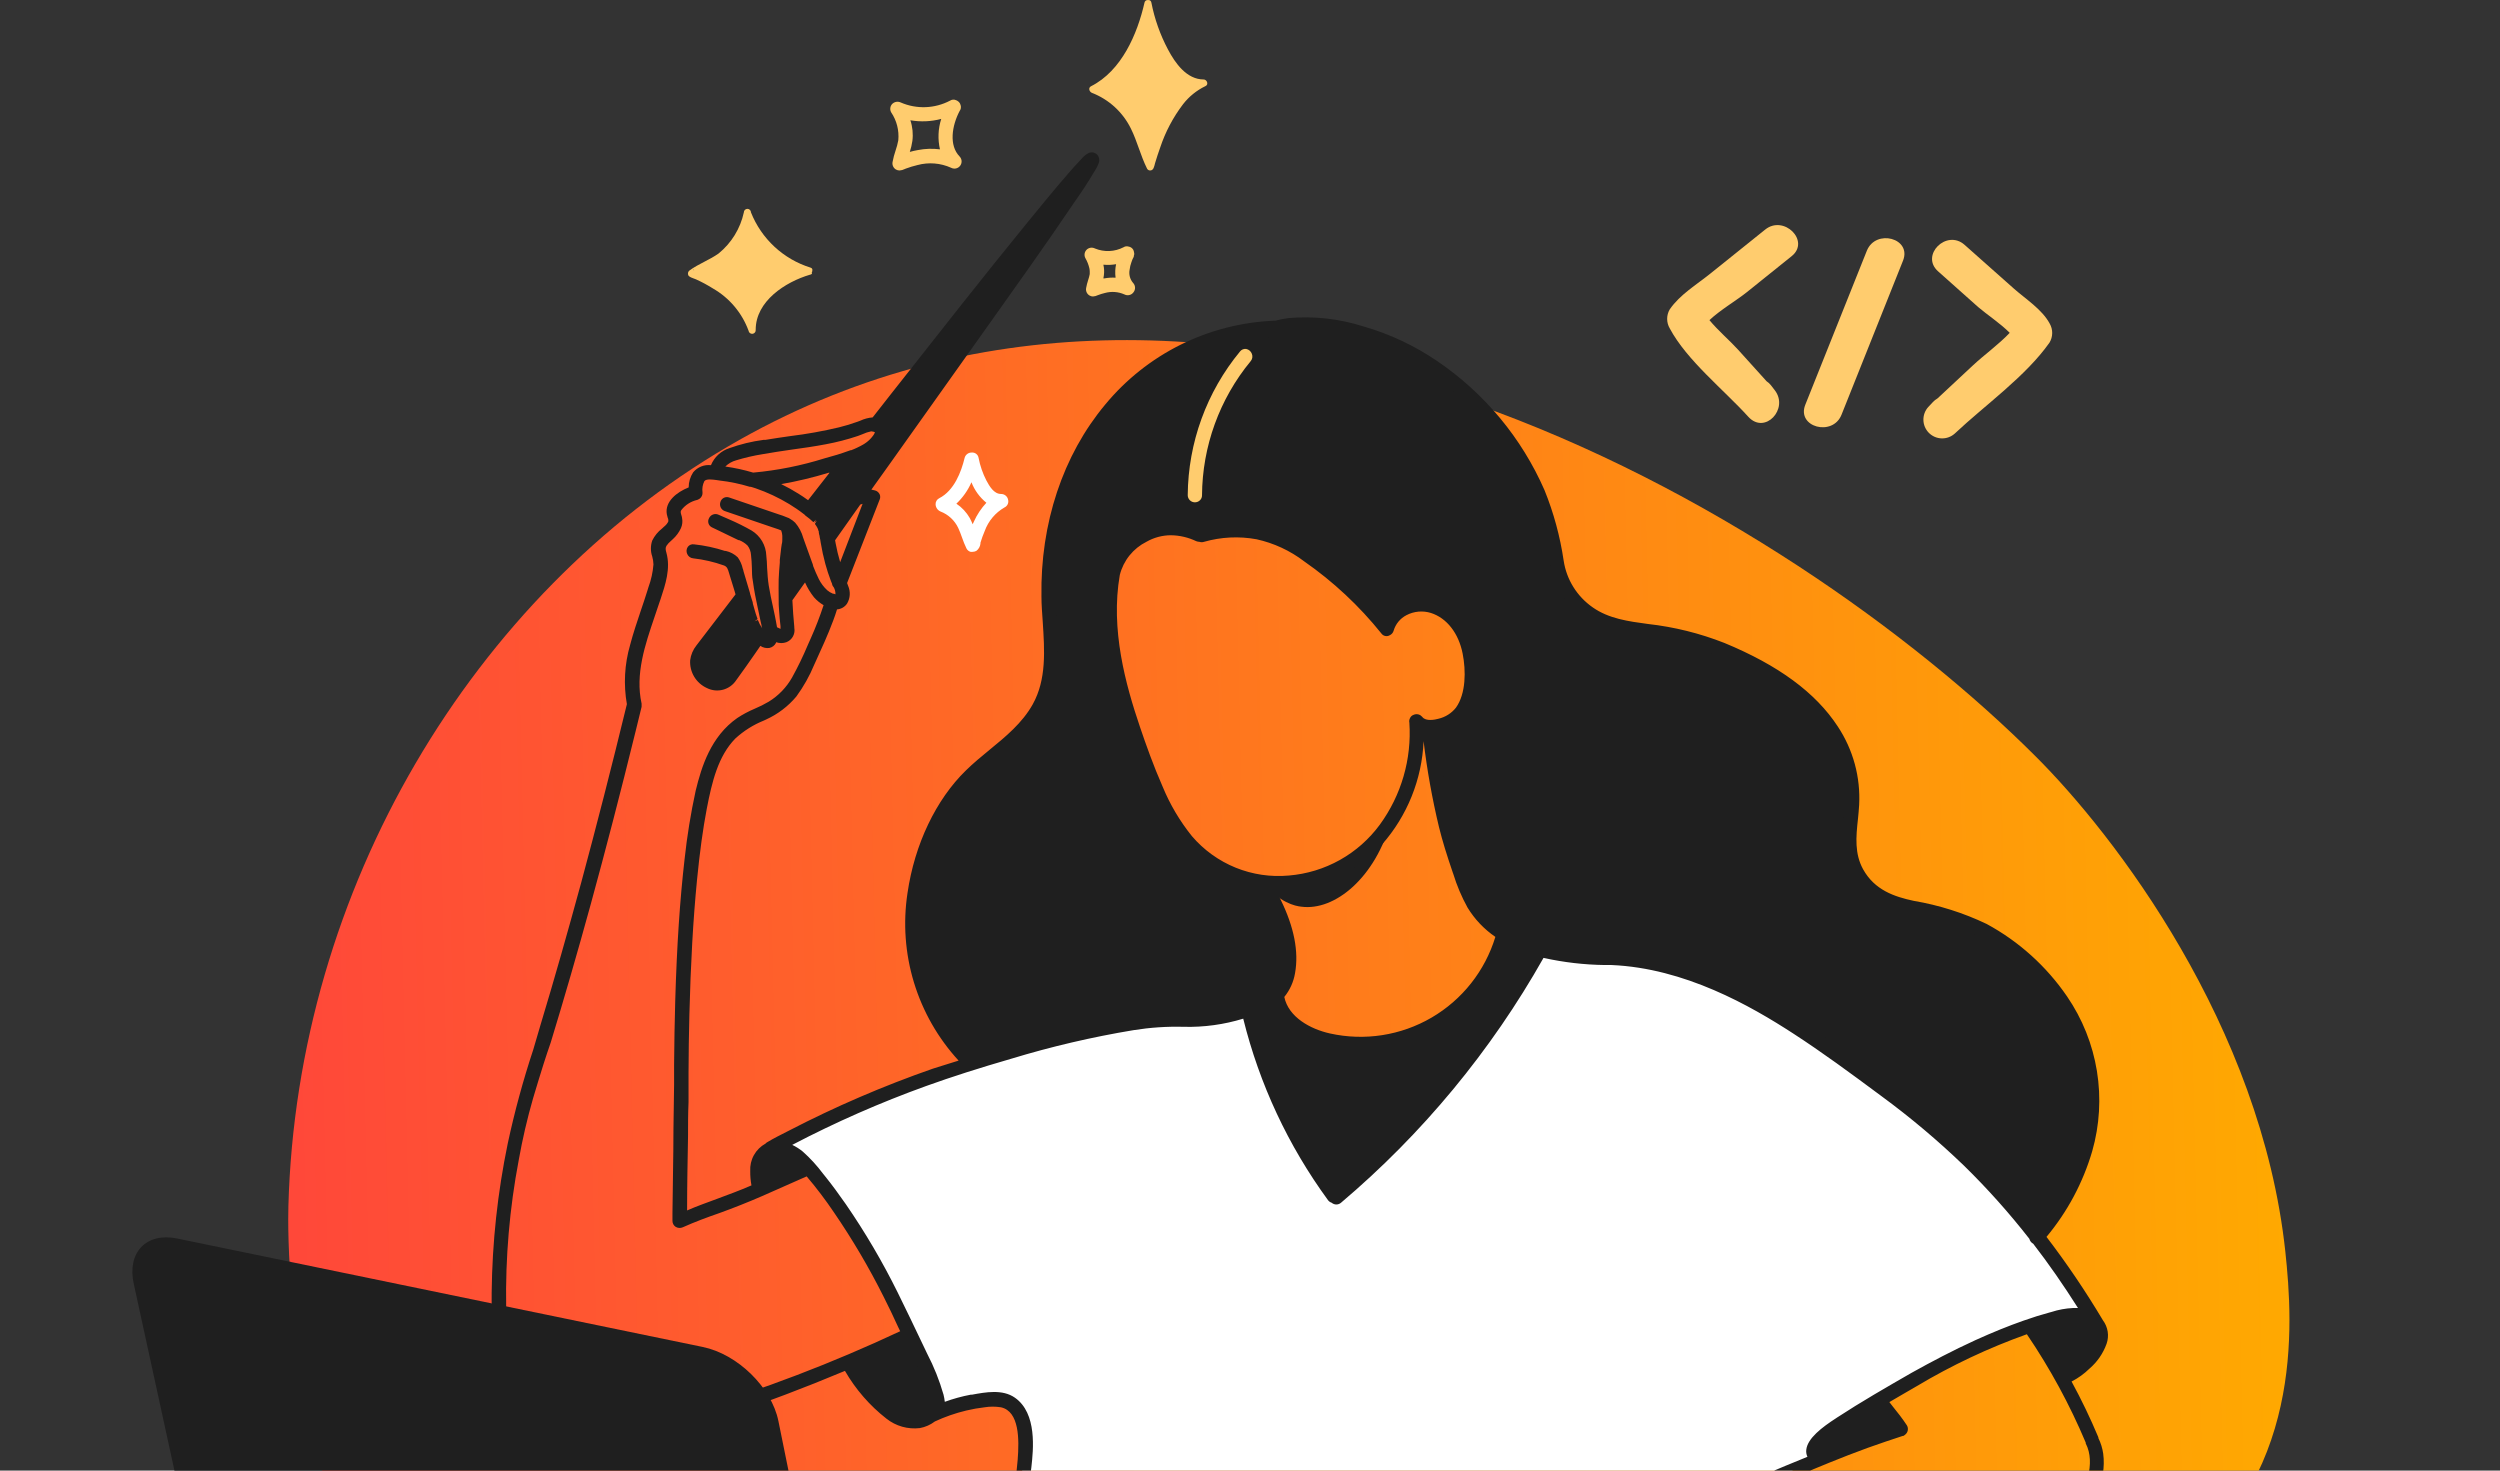 <svg width="340" height="200" viewBox="0 0 340 200" fill="none" xmlns="http://www.w3.org/2000/svg">
<rect x="0" y="0" width="340" height="200" fill="#333333" stroke="none"/>
<g clip-path="url(#clip0_534_19961)">
<path d="M294.79 214.62C276.216 227.744 265.832 216.786 242.333 225.918C214.405 236.778 219.583 262.375 193.063 278.665C163.095 297.122 118.342 286.262 90.317 267.698C38.492 233.349 39.065 169.935 39.221 164.039C40.377 120.859 64.264 81.07 98.972 60.739C165.271 21.882 243.849 69.909 276.809 102.83C287.494 113.457 307.515 139.443 310.808 170.246C311.857 180.106 313.402 201.458 294.79 214.62Z" fill="url(#paint0_linear_534_19961)"/>
<path d="M230.715 219.477C223.09 220.929 215.577 222.926 208.237 225.452C201.068 229.415 196.473 236.875 189.673 241.431C186.875 243.191 183.923 244.694 180.853 245.919L172.547 249.591C170.711 250.388 168.875 251.194 166.962 251.806C166.714 251.934 166.439 252 166.16 252C165.881 252 165.607 251.934 165.359 251.806C165.157 251.596 165.037 251.321 165.021 251.031C165.005 250.74 165.094 250.453 165.271 250.223C165.651 249.789 166.131 249.455 166.67 249.251L180.435 242.393C180.26 241.422 178.871 241.422 177.91 241.616L157.578 246.386C156.617 246.689 155.598 246.759 154.605 246.59C154.112 246.492 153.668 246.225 153.35 245.835C153.033 245.445 152.862 244.956 152.866 244.452L153.236 244.336C153.004 244.336 152.778 244.268 152.585 244.142C152.347 243.913 152.207 243.602 152.192 243.273C152.178 242.944 152.29 242.622 152.507 242.374C152.959 241.889 153.533 241.533 154.168 241.344C161.085 238.65 167.969 235.872 174.82 233.009C176.015 232.514 177.443 231.261 176.666 230.231C176.187 229.823 175.565 229.62 174.937 229.668C171.349 229.809 167.792 230.396 164.349 231.416C156.412 233.757 154.751 233.359 154.139 232.523C154.002 232.385 153.916 232.203 153.896 232.009C153.78 229.415 169.38 226.481 170.886 226.18C175.319 225.467 179.607 224.04 183.583 221.955C184.816 221.255 186.351 220.255 186.176 219.487C186.089 219.108 185.623 218.37 183.417 218.399C181.158 218.559 178.887 218.349 176.695 217.777C175.602 217.481 174.601 216.913 173.787 216.124C172.973 215.336 172.373 214.354 172.042 213.27C171.945 212.977 171.945 212.66 172.042 212.367C172.304 211.745 173.169 211.667 173.839 211.784C176.112 212.163 178.133 213.494 180.396 213.921C182.073 214.192 183.778 214.241 185.467 214.067C190.742 213.882 192.354 214.319 196.026 214.309C200.901 214.194 205.741 213.463 210.432 212.134C219.399 209.958 228.248 206.538 246.375 198.874L247.521 198.398C247.325 198.322 247.146 198.205 246.998 198.057C246.849 197.908 246.732 197.729 246.656 197.533C246.316 196.241 248.92 194.532 250.27 193.648C254.975 190.573 259.839 187.749 264.841 185.187C267.843 183.623 270.456 182.467 272.486 181.641C276.372 180.048 275.08 180.932 278.878 179.455C279.72 179.081 280.628 178.88 281.549 178.863C282.857 178.907 284.123 179.332 285.192 180.087C281.908 174.903 278.259 169.959 274.274 165.292C266.246 156.112 257.023 148.052 246.851 141.327C242.081 138.131 231.308 131.021 223.993 130.807C221.164 130.74 218.34 130.526 215.532 130.166C212.977 129.835 210.899 129.447 209.529 129.194C202.412 142.024 193.017 153.45 181.805 162.912C175.827 155.47 171.836 146.633 170.206 137.228C168.788 137.692 167.345 138.075 165.883 138.374C161.794 138.976 155.965 139.006 154.732 139.103C150.02 139.501 136.556 142.61 123.918 147.505C117.668 149.921 111.561 152.69 105.627 155.801C106.81 156.263 107.924 156.884 108.939 157.647C110.696 159.071 112.155 160.827 113.233 162.815C117.179 168.779 120.716 175.004 123.821 181.447C124.705 183.234 125.414 185.109 126.308 186.896C126.97 188.069 127.33 189.387 127.357 190.733C127.358 191.209 127.313 191.684 127.221 192.152C128.698 191.744 130.815 191.18 133.399 190.772C135.789 190.364 136.974 190.16 137.518 190.374C140.568 191.598 138.791 200.554 138.033 210.706C137.551 217.119 137.48 223.556 137.819 229.978C141.239 241.373 146.883 247.784 150.895 251.349C173.791 271.409 219.622 263.754 237.972 237.934C242.305 231.752 245.262 224.713 246.647 217.292C241.848 217.709 236.554 218.38 230.715 219.477Z" fill="white"/>
<path d="M132.059 144.678C129.786 142.25 124.569 135.936 124.054 126.911C123.501 117.11 127.94 108.998 131.748 105.715C135.391 102.587 138.12 100.401 141.588 95.632C145.26 90.58 138.898 79.322 146.533 62.749C149.469 56.459 154.353 51.281 160.463 47.984C164.378 45.955 168.686 44.799 173.091 44.594C178.71 44.013 184.384 44.837 189.605 46.993C203.428 52.822 209.102 66.829 209.811 68.665C212.637 75.941 211.025 78.564 214.541 82.158C218.874 86.578 222.876 84.169 232.542 87.744C235.155 88.715 248.084 93.397 251.358 103.869C253.398 110.329 249.804 114.555 253.058 119.587C256.944 125.512 263.433 122.656 272.204 128.067C279.849 132.788 285.163 142.784 284.396 152.469C283.79 158.441 281.181 164.032 276.994 168.332C272.274 162.577 267.109 157.202 261.548 152.255C255.389 146.777 233.95 131.321 223.984 130.884C223.197 130.884 219.943 130.573 215.523 130.243C210.199 129.845 207.217 129.01 204.487 127.154C200.786 124.638 199.63 120.869 197.338 113.875C195.792 109.028 194.791 104.023 194.355 98.954C195.667 98.643 198.008 98.954 199.455 95.641C202.37 90.882 198.047 82.304 193.724 82.275C192.631 82.249 191.555 82.555 190.638 83.151C189.721 83.748 189.006 84.607 188.585 85.617C186.74 83.023 178.444 71.9 166.971 72.26C165.676 72.3 164.39 72.483 163.134 72.804C162.003 72.29 160.78 72.01 159.538 71.982C158.295 71.954 157.061 72.177 155.907 72.638C153.09 73.911 151.944 76.582 151.341 78.02C150.487 80.089 149.195 84.567 154.411 99.615C159.064 113.02 162.25 115.682 163.863 116.828C166.237 118.494 168.945 119.625 171.799 120.141C171.799 120.141 175.685 125.862 175.073 132.681C174.723 136.509 169.604 138.073 165.874 138.432C162.143 138.792 155.897 138.665 151.001 139.53C146.105 140.394 132.059 144.678 132.059 144.678Z" fill="#1F1F1F"/>
<path d="M137.11 67.996C137.073 67.766 136.954 67.557 136.776 67.407C136.598 67.258 136.371 67.177 136.139 67.18C135.167 67.18 134.565 66.121 134.147 65.344C133.649 64.377 133.292 63.343 133.088 62.274C133.055 62.059 132.941 61.864 132.77 61.729C132.599 61.594 132.383 61.528 132.166 61.546C131.948 61.538 131.733 61.603 131.557 61.732C131.381 61.861 131.253 62.045 131.194 62.255C130.728 64.198 129.756 66.723 127.746 67.753C127.589 67.827 127.457 67.946 127.367 68.095C127.277 68.243 127.233 68.415 127.24 68.588C127.247 68.796 127.313 68.998 127.43 69.17C127.547 69.342 127.71 69.477 127.901 69.56C128.966 69.969 129.833 70.772 130.32 71.804C130.514 72.212 130.67 72.649 130.835 73.106C131.006 73.609 131.207 74.102 131.437 74.582C131.492 74.694 131.569 74.793 131.665 74.874C131.76 74.954 131.871 75.013 131.991 75.048C132.091 75.063 132.192 75.063 132.292 75.048C132.461 75.044 132.628 75.001 132.778 74.922C132.933 74.807 133.063 74.662 133.159 74.495C133.256 74.327 133.318 74.142 133.341 73.951V73.815C133.503 73.269 133.698 72.734 133.924 72.212C134.413 70.864 135.362 69.732 136.605 69.016C136.793 68.93 136.946 68.781 137.038 68.595C137.13 68.41 137.156 68.198 137.11 67.996ZM130.067 68.501C130.94 67.678 131.637 66.686 132.117 65.587C132.54 66.677 133.24 67.638 134.147 68.375C133.449 69.126 132.878 69.985 132.457 70.92L132.282 71.299C132.167 71.006 132.034 70.72 131.884 70.444C131.436 69.665 130.814 69 130.067 68.501Z" fill="white"/>
<path d="M163.707 10.809C161.386 10.809 159.822 8.584 158.85 6.738C157.783 4.732 157.02 2.578 156.587 0.346C156.58 0.293 156.562 0.241 156.534 0.195C156.507 0.149 156.47 0.108 156.427 0.076C156.383 0.045 156.333 0.022 156.281 0.01C156.228 -0.002 156.174 -0.003 156.121 0.006C156.014 -0.005 155.908 0.023 155.821 0.086C155.735 0.149 155.675 0.242 155.654 0.346C154.683 4.63 152.536 9.633 148.378 11.731C147.961 11.945 148.145 12.479 148.495 12.625C150.809 13.522 152.702 15.255 153.799 17.482C154.673 19.24 155.12 21.183 156.004 22.942C156.045 23.016 156.105 23.078 156.179 23.121C156.253 23.164 156.337 23.186 156.422 23.184C156.907 23.184 156.975 22.602 157.082 22.213C157.296 21.494 157.529 20.785 157.782 20.076C158.487 17.953 159.537 15.96 160.89 14.179C161.702 13.132 162.746 12.287 163.94 11.712C164.416 11.508 164.154 10.818 163.707 10.809Z" fill="#FFCC6E"/>
<path d="M130.505 21.281C129.038 19.776 129.456 17.104 130.505 15.103C130.589 14.993 130.647 14.864 130.672 14.727C130.697 14.59 130.69 14.45 130.651 14.316C130.625 14.23 130.592 14.145 130.554 14.064C130.434 13.862 130.249 13.708 130.029 13.627C129.899 13.566 129.756 13.539 129.613 13.549C129.47 13.559 129.333 13.606 129.213 13.685C128.184 14.226 127.047 14.53 125.885 14.574C124.724 14.618 123.567 14.4 122.501 13.937C122.307 13.845 122.089 13.816 121.878 13.854C121.667 13.893 121.474 13.996 121.325 14.151C121.189 14.302 121.103 14.492 121.081 14.694C121.058 14.896 121.099 15.101 121.199 15.278C121.952 16.394 122.295 17.736 122.17 19.076C122.082 19.548 121.959 20.012 121.801 20.465C121.628 20.97 121.491 21.486 121.393 22.01C121.35 22.208 121.369 22.415 121.45 22.601C121.53 22.788 121.666 22.944 121.84 23.049C121.99 23.138 122.161 23.185 122.335 23.185C122.583 23.17 122.824 23.104 123.045 22.991L123.181 22.933C123.704 22.738 124.24 22.576 124.783 22.447C126.302 22.038 127.916 22.169 129.349 22.816C129.559 22.928 129.802 22.959 130.033 22.903C130.264 22.848 130.466 22.71 130.602 22.515C130.732 22.33 130.793 22.106 130.775 21.881C130.758 21.655 130.662 21.444 130.505 21.281ZM123.802 16.356C125.201 16.599 126.636 16.537 128.008 16.172C127.581 17.511 127.521 18.94 127.834 20.31C126.837 20.184 125.828 20.216 124.842 20.407C124.468 20.47 124.098 20.555 123.734 20.66C123.893 20.172 124.01 19.671 124.084 19.164C124.205 18.209 124.109 17.239 123.802 16.327V16.356Z" fill="#FFCC6E"/>
<path d="M110.4 37.058C110.46 36.969 110.487 36.863 110.478 36.757V36.611C110.458 36.565 110.432 36.523 110.4 36.484C110.35 36.446 110.295 36.416 110.235 36.397C108.41 35.83 106.735 34.861 105.333 33.561C103.931 32.262 102.838 30.665 102.133 28.888C102.133 28.759 102.082 28.636 101.991 28.545C101.9 28.453 101.776 28.402 101.648 28.402C101.519 28.402 101.395 28.453 101.304 28.545C101.213 28.636 101.162 28.759 101.162 28.888C100.686 31.08 99.481 33.046 97.743 34.464C96.499 35.358 95.032 35.863 93.799 36.766C93.71 36.823 93.641 36.906 93.602 37.003C93.562 37.1 93.552 37.208 93.575 37.31C93.575 37.689 94.382 37.864 94.653 37.99C95.445 38.349 96.21 38.761 96.946 39.224C99.192 40.509 100.912 42.546 101.803 44.975C101.811 45.038 101.832 45.1 101.864 45.156C101.896 45.212 101.939 45.26 101.99 45.3C102.041 45.339 102.099 45.368 102.161 45.384C102.223 45.401 102.288 45.406 102.352 45.397C102.416 45.389 102.477 45.368 102.533 45.336C102.589 45.304 102.638 45.261 102.677 45.21C102.716 45.159 102.745 45.101 102.762 45.039C102.778 44.977 102.783 44.912 102.774 44.848C102.774 40.963 106.796 38.35 110.157 37.359C110.253 37.352 110.343 37.311 110.41 37.242C110.423 37.213 110.429 37.181 110.427 37.149C110.425 37.117 110.416 37.086 110.4 37.058ZM94.411 36.766C94.168 36.708 94.314 36.553 94.411 36.766V36.766Z" fill="#FFCC6E"/>
<path d="M154.09 38.465C153.881 38.218 153.731 37.925 153.651 37.61C153.572 37.295 153.566 36.966 153.634 36.649C153.672 36.317 153.751 35.991 153.867 35.678C153.948 35.41 154.059 35.153 154.197 34.91V34.813C154.224 34.744 154.243 34.672 154.255 34.599V34.453C154.243 34.355 154.223 34.258 154.197 34.162L154.129 33.977C154.062 33.858 153.969 33.756 153.856 33.678C153.743 33.601 153.614 33.55 153.478 33.531C153.365 33.495 153.245 33.485 153.127 33.502C153.01 33.519 152.897 33.562 152.798 33.628C152.202 33.936 151.545 34.11 150.874 34.139C150.203 34.167 149.533 34.049 148.913 33.793C148.723 33.694 148.506 33.66 148.295 33.697C148.084 33.734 147.892 33.839 147.747 33.997C147.611 34.148 147.525 34.338 147.502 34.54C147.48 34.742 147.521 34.946 147.621 35.124C147.864 35.548 148.044 36.007 148.155 36.484C148.186 36.621 148.203 36.761 148.204 36.901C148.209 36.976 148.209 37.05 148.204 37.125C148.204 37.222 148.204 37.222 148.204 37.28C148.149 37.564 148.074 37.843 147.98 38.116C147.871 38.453 147.783 38.797 147.718 39.145C147.674 39.344 147.694 39.55 147.774 39.737C147.854 39.923 147.991 40.08 148.165 40.185C148.307 40.274 148.472 40.321 148.641 40.321C148.871 40.309 149.096 40.249 149.301 40.146C149.618 40.024 149.943 39.924 150.273 39.845C151.15 39.604 152.083 39.672 152.915 40.039C153.122 40.149 153.363 40.18 153.591 40.126C153.82 40.073 154.021 39.938 154.158 39.748C154.305 39.562 154.379 39.33 154.366 39.094C154.354 38.858 154.256 38.634 154.09 38.465ZM151.72 37.766C151.206 37.736 150.691 37.768 150.185 37.863H150.059C150.092 37.726 150.114 37.586 150.127 37.445C150.191 36.963 150.168 36.473 150.059 35.998C150.636 36.053 151.217 36.03 151.788 35.93C151.66 36.533 151.637 37.155 151.72 37.766Z" fill="#FFCC6E"/>
<path d="M176.977 123.308C181.543 123.92 187.089 119.354 189.207 111.544C186.789 115.211 183.201 117.95 179.027 119.315C176.69 120.034 174.233 120.282 171.799 120.044C174.014 122.783 176.18 123.23 176.977 123.308Z" fill="#1F1F1F"/>
<path d="M115.302 185.109C116.377 187.377 117.955 189.371 119.916 190.938C121.004 191.802 123.374 193.687 125.58 193.143C125.907 193.085 126.219 192.964 126.499 192.786C126.779 192.607 127.021 192.375 127.212 192.103C127.48 191.542 127.525 190.9 127.338 190.306C126.37 187.259 125.191 184.283 123.812 181.398L115.302 185.109Z" fill="#1F1F1F"/>
<path d="M286.494 182.758C286.68 182.226 286.732 181.656 286.646 181.098C286.559 180.541 286.337 180.013 285.999 179.562C283.662 175.635 281.1 171.847 278.324 168.216C281.174 164.798 283.291 160.83 284.542 156.559C285.553 153.016 285.771 149.294 285.18 145.657C284.589 142.02 283.204 138.559 281.122 135.518C278.311 131.41 274.562 128.03 270.184 125.658C267.049 124.159 263.721 123.103 260.295 122.521C257.624 121.957 254.943 121.044 253.379 118.217C252.223 116.119 252.407 113.836 252.679 111.418C252.747 110.767 252.805 110.116 252.844 109.475C253.047 105.692 252.025 101.945 249.93 98.789C246.919 94.194 241.877 90.484 234.523 87.443C231.181 86.127 227.68 85.258 224.11 84.859C221.487 84.509 218.777 84.14 216.601 82.596C215.546 81.861 214.651 80.919 213.973 79.826C213.295 78.734 212.847 77.514 212.657 76.243C212.174 72.958 211.3 69.742 210.054 66.665C206.944 59.562 201.893 53.481 195.482 49.121C192.429 47.032 189.061 45.445 185.506 44.419C182.183 43.345 178.678 42.952 175.199 43.263C174.596 43.342 173.999 43.462 173.412 43.623C173.325 43.613 173.237 43.613 173.15 43.623C168.758 43.822 164.457 44.939 160.524 46.901C156.59 48.864 153.112 51.629 150.312 55.017C144.551 61.914 141.472 71.182 141.637 81.119C141.637 82.246 141.734 83.421 141.812 84.558C142.064 88.444 142.336 92.407 140.452 95.787C139.053 98.303 136.77 100.188 134.555 101.995C133.477 102.879 132.37 103.792 131.369 104.773C127.28 108.756 124.385 114.837 123.423 121.433C122.799 125.512 123.098 129.68 124.301 133.628C125.503 137.575 127.577 141.203 130.369 144.242L126.891 145.33C120.143 147.68 113.573 150.511 107.23 153.8C106.258 154.296 105.287 154.772 104.383 155.316C104.279 155.367 104.186 155.44 104.111 155.529C103.447 155.892 102.898 156.436 102.53 157.098C102.162 157.76 101.99 158.513 102.033 159.269C102.024 159.921 102.08 160.571 102.198 161.212C101.411 161.552 100.614 161.882 99.808 162.184L97.506 163.048C96.175 163.553 94.796 164.02 93.445 164.622C93.445 161.261 93.513 157.822 93.572 154.548C93.572 152.994 93.572 151.449 93.64 149.895C93.64 148.574 93.64 147.263 93.64 145.951C93.64 143.29 93.698 140.628 93.756 137.976C93.931 131.098 94.261 125.105 94.796 119.645C95.174 115.828 95.592 112.768 96.117 110.009C96.826 106.337 97.651 102.85 100.002 100.441C101.14 99.398 102.456 98.568 103.888 97.993L104.179 97.857C105.774 97.134 107.185 96.062 108.308 94.719C109.286 93.38 110.101 91.928 110.736 90.396L110.882 90.076C111.718 88.24 112.592 86.345 113.311 84.412C113.495 83.907 113.67 83.441 113.835 82.877C114.109 82.858 114.375 82.776 114.613 82.638C114.85 82.5 115.053 82.309 115.205 82.081C115.416 81.722 115.54 81.319 115.565 80.904C115.59 80.488 115.517 80.073 115.351 79.691L115.205 79.293L119.635 67.937C119.682 67.825 119.707 67.704 119.707 67.583C119.707 67.461 119.682 67.34 119.635 67.228C119.575 67.101 119.489 66.988 119.381 66.897C119.274 66.807 119.148 66.741 119.013 66.704C118.847 66.654 118.678 66.615 118.508 66.587L121.063 63.012L132.933 46.313L134.235 44.477C138.033 39.125 142.006 33.588 145.727 28.07L146.018 27.643C146.99 26.264 147.961 24.826 148.816 23.359L148.923 23.194C149.142 22.861 149.318 22.502 149.447 22.125C149.516 21.92 149.522 21.698 149.465 21.489C149.408 21.28 149.29 21.092 149.127 20.95C148.968 20.82 148.773 20.742 148.569 20.724C148.364 20.707 148.159 20.752 147.98 20.853C147.631 21.049 147.321 21.309 147.067 21.62L146.922 21.776C146.358 22.368 145.804 22.99 145.27 23.612C143.405 25.758 141.656 27.895 139.723 30.266C133.798 37.522 128.066 44.837 121.179 53.58L118.683 56.766C118.1 56.814 117.531 56.965 117.002 57.213L116.613 57.358C115.795 57.655 114.962 57.908 114.117 58.116C111.923 58.639 109.701 59.038 107.463 59.311C106.336 59.476 105.199 59.632 104.063 59.826H103.82C102.24 60.035 100.686 60.413 99.186 60.953C98.627 61.133 98.114 61.434 97.683 61.833C97.252 62.232 96.913 62.721 96.69 63.265C96.238 63.212 95.779 63.273 95.357 63.443C94.934 63.613 94.561 63.885 94.271 64.236C93.872 64.845 93.66 65.558 93.659 66.286C92.037 66.927 90.395 68.229 90.686 69.929C90.712 70.087 90.751 70.243 90.803 70.395C90.889 70.566 90.916 70.76 90.881 70.948C90.743 71.215 90.547 71.447 90.308 71.629L90.036 71.881C89.475 72.318 89.02 72.876 88.705 73.513C88.461 74.218 88.461 74.984 88.705 75.689C88.804 76.04 88.86 76.402 88.87 76.767C88.784 77.833 88.552 78.883 88.18 79.885L88.044 80.332C87.763 81.246 87.452 82.159 87.141 83.072C86.636 84.587 86.101 86.151 85.693 87.725C84.935 90.337 84.785 93.089 85.256 95.768C83.148 104.443 81.108 112.379 79.039 120.053C77.184 126.853 75.377 133.216 73.502 139.414L72.531 142.726C71.142 146.925 69.981 151.196 69.053 155.52C67.674 162.182 66.942 168.961 66.867 175.764C66.826 178.926 67.063 182.086 67.577 185.206C67.79 186.58 68.115 187.935 68.548 189.257C69.163 190.85 70.001 192.347 71.035 193.706C71.409 194.194 71.734 194.718 72.006 195.27C72.052 195.382 72.121 195.482 72.207 195.566C72.294 195.65 72.397 195.715 72.511 195.757C72.624 195.799 72.744 195.817 72.865 195.81C72.985 195.803 73.103 195.771 73.211 195.717C73.338 195.669 73.453 195.594 73.549 195.499C73.645 195.404 73.721 195.289 73.77 195.163C73.82 195.036 73.842 194.901 73.836 194.766C73.83 194.63 73.796 194.498 73.735 194.376C73.342 193.585 72.873 192.834 72.337 192.132C72.035 191.715 71.734 191.297 71.472 190.86C70.687 189.515 70.126 188.052 69.811 186.527C69.191 183.634 68.866 180.685 68.839 177.726C68.727 171.031 69.299 164.342 70.549 157.764C71.05 154.941 71.699 152.146 72.492 149.39C72.939 147.816 73.463 146.233 73.93 144.688C74.24 143.717 74.561 142.746 74.901 141.774C76.708 135.858 78.534 129.554 80.322 123.045C82.381 115.536 84.392 107.794 86.461 99.382L87.257 96.127C87.261 96.076 87.261 96.024 87.257 95.972C87.261 95.907 87.261 95.843 87.257 95.778C87.262 95.749 87.262 95.719 87.257 95.69C86.364 91.698 87.724 87.705 89.035 83.849C89.239 83.247 89.443 82.654 89.637 82.061L89.851 81.44C90.492 79.497 91.221 77.321 90.638 75.203C90.512 74.757 90.473 74.523 90.638 74.232C90.809 73.981 91.015 73.755 91.25 73.562L91.493 73.338C91.966 72.915 92.346 72.4 92.61 71.823C92.803 71.386 92.854 70.9 92.756 70.434C92.756 70.288 92.688 70.162 92.658 70.035C92.561 69.686 92.532 69.569 92.658 69.375C93.198 68.671 93.969 68.179 94.834 67.986L94.999 67.908C95.068 67.876 95.134 67.837 95.194 67.791C95.311 67.694 95.404 67.57 95.465 67.43C95.526 67.29 95.553 67.138 95.543 66.985C95.465 66.453 95.553 65.91 95.796 65.431C96.058 65.091 96.923 65.217 97.496 65.295L97.875 65.353C99.268 65.512 100.643 65.798 101.984 66.208H102.11L102.314 66.266L102.771 66.412C104.361 66.961 105.888 67.677 107.327 68.549C108.007 68.967 108.677 69.414 109.27 69.88L109.357 69.938C109.411 70.007 109.473 70.069 109.542 70.123C109.923 70.394 110.283 70.692 110.62 71.016L110.97 70.686L110.717 71.123L111.086 70.803L110.824 71.25C110.901 71.349 110.972 71.453 111.038 71.561C111.087 71.63 111.13 71.705 111.164 71.784L111.251 71.978C111.251 72.085 111.329 72.192 111.358 72.299V72.425C111.358 72.571 111.426 72.716 111.455 72.862C111.455 73.037 111.523 73.212 111.552 73.387L111.611 73.766C111.772 74.747 111.982 75.72 112.242 76.68C112.456 77.467 112.718 78.263 113.01 79.031C113.048 79.141 113.097 79.257 113.155 79.38C113.174 79.56 113.253 79.727 113.379 79.856C113.55 80.151 113.634 80.488 113.622 80.828C113.506 80.771 113.381 80.738 113.252 80.731C112.98 80.62 112.727 80.466 112.504 80.274C112.026 79.836 111.634 79.312 111.348 78.73C111.057 78.147 110.804 77.535 110.6 77.01C110.567 76.826 110.512 76.647 110.435 76.476L109.406 73.62C109.347 73.474 109.299 73.319 109.24 73.154C109.032 72.391 108.657 71.684 108.143 71.085C107.94 70.884 107.711 70.711 107.463 70.57C107.349 70.485 107.221 70.423 107.084 70.385C106.685 70.212 106.276 70.063 105.86 69.938L99.157 67.655C99.041 67.615 98.918 67.598 98.796 67.606C98.673 67.614 98.553 67.646 98.443 67.701C98.334 67.757 98.236 67.834 98.157 67.928C98.078 68.022 98.018 68.13 97.982 68.248C97.936 68.37 97.915 68.501 97.921 68.631C97.926 68.761 97.958 68.89 98.014 69.007C98.071 69.125 98.15 69.231 98.248 69.317C98.346 69.404 98.46 69.469 98.584 69.511L104.995 71.697L105.345 71.813C105.646 71.91 105.957 72.017 106.239 72.134C106.324 72.365 106.377 72.607 106.394 72.853C106.394 73.008 106.394 73.163 106.394 73.319C106.394 73.474 106.394 73.785 106.316 74.018L106.239 74.543C106.19 74.931 106.142 75.33 106.103 75.718L106.054 76.155C106.054 76.243 106.054 76.34 106.054 76.515C105.986 77.272 105.928 78.04 105.899 78.797C105.87 79.555 105.899 80.381 105.899 81.42C105.894 81.436 105.894 81.453 105.899 81.469C105.899 82.003 105.899 82.528 105.957 83.062C106.006 83.771 106.064 84.48 106.151 85.18C106.143 85.244 106.143 85.309 106.151 85.374C106.147 85.426 106.147 85.478 106.151 85.529C106.024 85.481 105.901 85.422 105.782 85.355L105.675 85.306C105.588 84.752 105.471 84.208 105.365 83.664L105.141 82.606C104.927 81.634 104.714 80.663 104.549 79.633C104.422 78.827 104.374 78.04 104.325 77.195C104.325 76.651 104.267 76.107 104.218 75.563C104.194 74.873 103.998 74.2 103.649 73.605C103.3 73.01 102.807 72.511 102.217 72.153C101.244 71.6 100.242 71.101 99.216 70.657L97.749 70.016C97.631 69.956 97.502 69.921 97.37 69.912C97.238 69.904 97.105 69.922 96.981 69.967C96.856 70.011 96.742 70.081 96.645 70.171C96.548 70.262 96.471 70.371 96.418 70.492C96.36 70.6 96.326 70.718 96.316 70.84C96.306 70.961 96.321 71.084 96.36 71.199C96.399 71.315 96.461 71.421 96.543 71.512C96.625 71.602 96.725 71.675 96.835 71.726L97.865 72.221L100.42 73.455H100.517C100.945 73.622 101.335 73.873 101.663 74.193C101.948 74.566 102.114 75.016 102.139 75.485C102.207 76.048 102.237 76.602 102.256 77.195C102.275 77.787 102.256 78.428 102.392 79.05C102.557 80.303 102.81 81.547 103.062 82.712L103.121 82.975L103.441 84.5C103.471 84.67 103.51 84.839 103.558 85.005C103.558 85.151 103.616 85.296 103.655 85.442C103.414 85.092 103.218 84.714 103.072 84.315L102.625 84.5L103.033 84.199C102.839 83.694 102.693 83.169 102.528 82.586L102.392 82.1C102.392 81.887 102.285 81.683 102.227 81.469L102.003 80.731C102.008 80.712 102.008 80.692 102.003 80.672C101.722 79.701 101.43 78.73 101.119 77.7C101.119 77.583 101.051 77.457 101.013 77.331C100.892 76.778 100.661 76.256 100.333 75.796C99.885 75.365 99.327 75.065 98.72 74.931H98.603C97.23 74.484 95.814 74.181 94.378 74.028C94.223 74.004 94.065 74.022 93.92 74.08C93.775 74.138 93.648 74.234 93.552 74.358C93.452 74.497 93.39 74.66 93.373 74.831C93.356 75.001 93.384 75.174 93.455 75.33C93.522 75.494 93.632 75.637 93.774 75.743C93.916 75.85 94.085 75.915 94.261 75.932C95.693 76.092 97.101 76.418 98.458 76.903C98.885 77.068 98.992 77.37 99.167 77.991L99.264 78.312C99.487 79.001 99.701 79.701 99.905 80.391L100.031 80.838L94.718 87.773C94.251 88.355 93.955 89.054 93.863 89.794C93.814 90.58 94.006 91.362 94.412 92.037C94.817 92.712 95.419 93.247 96.136 93.573C96.814 93.915 97.595 93.997 98.329 93.801C99.063 93.606 99.7 93.148 100.119 92.514C101.013 91.3 101.877 90.056 102.742 88.813L103.412 87.841C103.767 88.084 104.2 88.184 104.626 88.123C104.825 88.083 105.012 87.997 105.172 87.872C105.332 87.748 105.461 87.587 105.549 87.404C105.546 87.382 105.546 87.359 105.549 87.336C106.004 87.501 106.503 87.501 106.958 87.336C107.334 87.187 107.647 86.912 107.842 86.557C108.037 86.203 108.102 85.791 108.026 85.393V85.277C107.919 84.082 107.812 82.848 107.764 81.634L109.027 79.856L109.483 79.215C109.804 79.938 110.215 80.617 110.707 81.236C111.081 81.659 111.521 82.02 112.009 82.304C111.508 83.833 110.928 85.334 110.27 86.802L109.872 87.696C109.237 89.213 108.52 90.695 107.725 92.135C106.963 93.485 105.87 94.618 104.549 95.428C103.924 95.796 103.275 96.12 102.606 96.4C101.789 96.746 101.006 97.165 100.265 97.653C96.68 100.159 95.407 104.258 94.611 107.542C93.944 110.608 93.441 113.708 93.105 116.828C92.464 122.424 92.056 128.485 91.833 136.043C91.745 138.957 91.707 141.871 91.677 144.786V147.496L91.59 153.528C91.59 157.356 91.483 161.173 91.454 165.001V166.05C91.455 166.207 91.495 166.362 91.569 166.501C91.644 166.64 91.751 166.758 91.881 166.846C92.026 166.935 92.189 166.988 92.359 167C92.528 167.012 92.697 166.982 92.853 166.914C94.494 166.176 96.204 165.545 97.856 164.972C98.827 164.622 99.74 164.272 100.673 163.903C102.683 163.116 104.675 162.222 106.608 161.358C107.638 160.892 108.667 160.435 109.707 159.988C111.041 161.559 112.286 163.203 113.437 164.913C115.938 168.567 118.187 172.387 120.169 176.347C120.849 177.687 121.5 179.047 122.112 180.398L122.423 181.048C113.235 185.36 103.741 188.986 94.018 191.899C91.211 192.705 88.462 193.385 85.839 193.939C85.682 193.966 85.536 194.035 85.416 194.14C85.296 194.244 85.207 194.38 85.159 194.532C85.104 194.698 85.095 194.876 85.132 195.047C85.17 195.218 85.253 195.375 85.373 195.503C85.491 195.638 85.644 195.738 85.816 195.791C85.987 195.844 86.17 195.849 86.344 195.804C94.873 194.026 103.694 191.132 114.913 186.44C116.36 188.949 118.276 191.155 120.557 192.938C121.192 193.44 121.919 193.812 122.698 194.032C123.476 194.252 124.291 194.316 125.094 194.221C125.839 194.086 126.541 193.776 127.144 193.317C128.515 192.68 129.947 192.182 131.418 191.831C132.231 191.637 133.055 191.491 133.885 191.394C134.632 191.273 135.393 191.273 136.139 191.394C138.635 191.957 138.626 195.746 138.402 198.553C138.266 200.176 138.033 201.817 137.81 203.41C137.557 205.207 137.295 207.063 137.169 208.918C136.945 212.454 136.955 216.107 136.965 219.332V219.477C136.965 221.362 136.965 223.237 136.965 225.121C136.965 226.093 136.965 227.064 136.887 227.977V228.298C136.887 228.735 136.887 229.901 136.799 230.493C136.693 230.537 136.597 230.604 136.518 230.688C136.43 230.78 136.363 230.891 136.321 231.011C136.279 231.132 136.264 231.26 136.275 231.387C136.277 231.59 136.336 231.788 136.444 231.959C136.552 232.131 136.705 232.269 136.887 232.358C137.081 232.44 137.294 232.467 137.502 232.438C137.71 232.409 137.907 232.324 138.072 232.193C138.345 231.909 138.549 231.566 138.667 231.19C138.785 230.814 138.814 230.416 138.752 230.027C138.752 229.872 138.752 229.726 138.752 229.59C138.849 227.841 138.907 225.937 138.927 223.596C138.927 222.246 138.927 220.886 138.927 219.526C138.927 216.874 138.927 214.125 139.005 211.424C139.082 209.249 139.228 207.315 139.442 205.518C139.549 204.547 139.694 203.653 139.83 202.721C139.966 201.788 140.151 200.613 140.267 199.544C140.53 197.164 141.074 192.21 138.023 190.083C136.333 188.907 134.05 189.335 132.195 189.675H132.03C130.827 189.902 129.644 190.227 128.494 190.646C128.457 190.319 128.399 189.994 128.319 189.675C127.764 187.739 127.015 185.865 126.085 184.079L125.696 183.263C124.365 180.466 123.19 178.018 122.092 175.793C120.029 171.62 117.669 167.601 115.03 163.767C114.059 162.378 113.155 161.134 112.213 159.969L111.922 159.609C111.112 158.522 110.194 157.519 109.182 156.617C108.742 156.256 108.259 155.949 107.744 155.704C113.633 152.622 119.725 149.945 125.978 147.69C129.426 146.447 133.205 145.242 137.528 143.989C142.977 142.332 148.53 141.034 154.149 140.103C156.412 139.738 158.705 139.585 160.997 139.647C163.733 139.715 166.463 139.341 169.079 138.539C171.282 147.439 175.198 155.823 180.61 163.223C180.734 163.389 180.907 163.512 181.106 163.573C181.282 163.726 181.508 163.81 181.742 163.81C181.976 163.81 182.201 163.726 182.378 163.573C193.459 154.193 202.784 142.917 209.918 130.273C212.665 130.883 215.468 131.208 218.281 131.244H219.175C229.122 131.672 238.05 136.771 243.898 140.57C247.832 143.124 251.504 145.825 255.885 149.079C259.838 151.982 263.593 155.146 267.124 158.55C270.298 161.659 273.26 164.976 275.993 168.478C276.028 168.621 276.093 168.754 276.184 168.87C276.274 168.985 276.388 169.08 276.518 169.149C278.606 171.849 280.646 174.793 282.608 177.891C282.385 177.891 282.142 177.891 281.919 177.891C280.928 177.939 279.948 178.119 279.004 178.426L278.684 178.513C277.567 178.814 276.421 179.174 275.187 179.611C273.137 180.33 271 181.194 268.649 182.263C265.628 183.642 262.714 185.177 259.994 186.692C256.613 188.635 253.126 190.636 249.814 192.802L249.716 192.87C247.774 194.124 245.831 195.61 245.656 197.154C245.613 197.486 245.667 197.824 245.811 198.126C243.868 198.913 241.926 199.719 240.051 200.516C237.855 201.429 235.65 202.351 233.436 203.245C227.889 205.499 221.429 208.054 214.92 209.967C211.783 210.88 208.606 211.677 205.478 212.308C201.261 213.162 196.951 213.466 192.656 213.212C190.975 213.115 189.178 213.018 187.361 213.037C186.701 213.037 186.021 213.037 185.351 213.105C184.105 213.188 182.856 213.188 181.611 213.105C180.174 212.909 178.774 212.507 177.453 211.91C176.928 211.706 176.404 211.492 175.879 211.308C174.862 210.867 173.749 210.69 172.645 210.793C172.38 210.833 172.125 210.926 171.896 211.065C171.667 211.204 171.469 211.388 171.311 211.605C171.154 211.822 171.041 212.068 170.98 212.329C170.919 212.59 170.91 212.86 170.954 213.124C171.149 214.136 171.571 215.09 172.189 215.915C172.806 216.739 173.603 217.413 174.519 217.884C176.723 218.979 179.173 219.484 181.63 219.351C181.902 219.351 182.194 219.351 182.485 219.351C183.267 219.267 184.057 219.33 184.816 219.536C184.905 219.561 184.989 219.597 185.069 219.643C184.823 219.929 184.531 220.172 184.204 220.361C183.727 220.684 183.235 220.982 182.728 221.255C181.655 221.845 180.546 222.364 179.406 222.809C176.013 224.035 172.519 224.955 168.963 225.559C167.409 225.869 165.806 226.19 164.232 226.53C161.505 227.111 158.829 227.907 156.228 228.91C154.809 229.502 153.139 230.338 152.867 231.572C152.815 231.872 152.84 232.18 152.938 232.469C153.037 232.757 153.206 233.017 153.43 233.223C154.605 234.476 156.723 234.107 158.122 233.854H158.345C160.151 233.515 161.938 233.08 163.698 232.553C164.902 232.213 166.136 231.873 167.36 231.581C169.347 231.092 171.371 230.767 173.412 230.61H173.781C174.306 230.61 175.539 230.445 175.811 230.794C175.811 230.853 175.811 230.872 175.811 230.911C175.714 231.261 174.947 231.805 174.286 232.096C170.303 233.854 166.175 235.486 162.182 237.06L159.21 238.235L155.421 239.731L154.644 240.023C153.766 240.282 152.934 240.675 152.177 241.189C151.736 241.491 151.403 241.927 151.228 242.432C151.053 242.937 151.045 243.486 151.205 243.996C151.316 244.306 151.507 244.581 151.759 244.792C151.89 245.597 152.307 246.327 152.934 246.848C153.56 247.369 154.354 247.647 155.169 247.629C156.066 247.621 156.958 247.493 157.821 247.25L177.589 242.607L172.606 245.094L170.323 246.201C168.759 246.959 167.137 247.736 165.602 248.591C165.098 248.807 164.669 249.166 164.367 249.623C164.064 250.081 163.903 250.617 163.902 251.165C163.911 251.422 163.975 251.675 164.089 251.906C164.203 252.137 164.364 252.341 164.562 252.506C164.955 252.823 165.447 252.991 165.952 252.981H166.253C167.281 252.797 168.278 252.47 169.215 252.01L169.827 251.758C170.896 251.33 171.945 250.874 173.004 250.407L181.125 246.871C183.223 245.958 185.389 245.016 187.449 243.899C191.281 241.661 194.76 238.869 197.775 235.613L198.61 234.768C201.631 231.698 204.769 228.512 208.49 226.413C214.647 224.306 220.924 222.564 227.286 221.197C234.776 219.638 242.354 218.545 249.979 217.923C251.572 217.778 253.175 217.661 254.768 217.544C258.653 217.243 262.685 216.942 266.609 216.35C270.155 215.815 274.691 214.863 278.392 212.221C280.221 210.896 281.795 209.25 283.036 207.364C284.668 204.935 286.513 201.293 286.037 197.708C285.932 196.965 285.709 196.244 285.377 195.571V195.474C284.292 192.885 283.076 190.353 281.734 187.887C282.63 187.427 283.452 186.834 284.172 186.129C285.225 185.225 286.025 184.064 286.494 182.758ZM174.16 122.336C173.966 121.938 173.752 121.52 173.499 121.073H173.694C176.381 121.108 179.045 120.569 181.508 119.492C183.971 118.415 186.175 116.825 187.973 114.827C191.397 110.932 193.386 105.982 193.608 100.8C194.079 104.723 194.777 108.615 195.696 112.457C196.172 114.4 196.784 116.343 197.581 118.674L197.639 118.829C198.126 120.424 198.777 121.964 199.582 123.424C200.546 125.009 201.838 126.37 203.37 127.417C201.965 132.038 198.867 135.958 194.696 138.393C190.524 140.829 185.587 141.599 180.872 140.55C178.22 139.958 175.238 138.345 174.665 135.586C175.418 134.657 175.92 133.55 176.122 132.371C176.656 129.428 175.996 126.066 174.16 122.336ZM189.003 86.394C189.128 86.337 189.24 86.253 189.33 86.149C189.421 86.045 189.488 85.924 189.528 85.792C189.659 85.337 189.882 84.913 190.182 84.548C190.483 84.182 190.855 83.881 191.276 83.664C192.303 83.126 193.502 83.018 194.608 83.363C196.765 84.053 198.377 86.122 198.921 88.9C199.378 91.203 199.378 94.34 198.008 96.244C197.408 97.001 196.569 97.531 195.628 97.75C195.133 97.886 193.918 98.129 193.442 97.517C193.411 97.468 193.367 97.428 193.316 97.4C193.282 97.36 193.243 97.324 193.2 97.293L193.083 97.225C192.95 97.16 192.804 97.126 192.656 97.126C192.507 97.126 192.361 97.16 192.228 97.225C192.121 97.264 192.024 97.325 191.942 97.403C191.86 97.482 191.795 97.577 191.752 97.682C191.654 97.87 191.626 98.087 191.674 98.294C192.003 103.239 190.583 108.142 187.663 112.146C186.216 114.119 184.362 115.759 182.227 116.954C180.092 118.149 177.725 118.871 175.287 119.072C172.822 119.3 170.338 118.932 168.044 118.001C165.75 117.069 163.714 115.601 162.105 113.72C160.456 111.673 159.111 109.399 158.112 106.969C156.879 104.171 155.859 101.295 155.033 98.857C153.09 93.126 151.001 85.607 152.293 78.195C152.537 77.225 152.988 76.318 153.615 75.538C154.242 74.759 155.031 74.124 155.927 73.678C156.936 73.102 158.077 72.797 159.239 72.794C160.433 72.809 161.61 73.085 162.688 73.6C162.827 73.654 162.975 73.684 163.125 73.688C163.326 73.756 163.545 73.756 163.746 73.688C166.065 73.025 168.505 72.905 170.877 73.338C173.236 73.856 175.454 74.884 177.375 76.35C181.323 79.098 184.856 82.399 187.867 86.151C187.991 86.327 188.176 86.45 188.387 86.495C188.598 86.54 188.818 86.504 189.003 86.394ZM198.251 114.41L198.144 114.04C196.868 109.363 195.965 104.591 195.444 99.77C196.115 99.663 196.769 99.464 197.386 99.178C199.388 98.206 200.641 96.263 200.99 93.456C201.445 90.649 200.982 87.77 199.669 85.248C199.072 84.142 198.216 83.198 197.173 82.496C196.131 81.793 194.934 81.354 193.685 81.216C192.662 81.15 191.639 81.347 190.714 81.79C189.788 82.232 188.992 82.904 188.401 83.742C185.321 80.122 181.758 76.941 177.812 74.29C175.739 72.855 173.377 71.891 170.892 71.465C168.407 71.039 165.859 71.161 163.426 71.823C162.132 71.183 160.706 70.857 159.263 70.872C157.819 70.887 156.4 71.243 155.12 71.91C153.95 72.471 152.919 73.284 152.103 74.293C151.286 75.301 150.704 76.478 150.399 77.739C149.428 83.46 150.079 89.716 152.527 97.439C153.498 100.509 154.596 103.539 155.791 106.434C156.802 109.055 158.133 111.542 159.754 113.836C161.36 116.116 163.497 117.969 165.981 119.237C167.601 120.03 169.335 120.568 171.119 120.831C173.334 124.415 174.393 127.63 174.364 130.545C174.394 131.778 174.056 132.992 173.393 134.032C172.464 135.138 171.221 135.935 169.827 136.315C167.066 137.325 164.141 137.81 161.201 137.743C158.927 137.689 156.652 137.828 154.401 138.161C148.845 139.025 143.354 140.264 137.965 141.871C136.11 142.406 134.225 142.969 132.35 143.552C129.731 140.884 127.726 137.676 126.476 134.152C125.226 130.629 124.761 126.874 125.113 123.152C125.587 117.104 128.007 111.371 132.01 106.813C133.228 105.57 134.526 104.408 135.896 103.335C137.589 102.027 139.154 100.56 140.568 98.954C143.784 95.069 143.998 90.289 143.832 86.559V86.093C143.619 81.537 143.424 77.224 144.25 72.775C145.064 68.259 146.712 63.934 149.107 60.02C151.296 56.405 154.216 53.287 157.681 50.866C161.145 48.445 165.077 46.776 169.225 45.964C169.226 46.142 169.277 46.317 169.371 46.469C169.501 46.687 169.71 46.846 169.955 46.911C170.2 46.976 170.461 46.943 170.682 46.819C173.645 45.09 177.259 44.672 181.747 45.536C185.179 46.17 188.492 47.334 191.568 48.985C198.173 52.654 203.572 58.161 207.11 64.838C208.822 68.063 210 71.543 210.598 75.145C210.986 77.438 211.346 79.604 212.812 81.527C214.447 83.661 216.726 85.211 219.311 85.947C220.968 86.37 222.653 86.676 224.353 86.86C225.412 86.996 226.519 87.142 227.578 87.346C231.087 88.08 234.473 89.313 237.632 91.008C240.348 92.327 242.866 94.021 245.112 96.04C247.997 98.583 249.984 101.991 250.775 105.754C251.013 107.517 251.013 109.305 250.775 111.068C250.629 112.358 250.567 113.656 250.591 114.954C250.639 116.36 250.993 117.739 251.627 118.995C252.261 120.251 253.16 121.355 254.263 122.229C256.205 123.735 258.576 124.221 260.878 124.677L261.733 124.852C267.009 125.905 271.873 128.447 275.75 132.177C281.054 137.286 283.862 143.717 283.658 150.264C283.316 156.147 281.142 161.776 277.441 166.361L277.159 166.71C275.43 164.525 273.613 162.426 271.777 160.464C265.23 153.48 257.468 147.651 250.047 142.396C242.975 137.383 235.223 132.468 226.5 130.389C223.641 129.801 220.734 129.476 217.815 129.418L215.435 129.282C210.578 128.952 206.693 127.592 203.778 125.231C200.563 122.599 199.329 118.256 198.251 114.419V114.41ZM207.965 224.539H207.868L207.751 224.587C203.759 226.812 200.563 230.056 197.474 233.204C195.117 235.739 192.542 238.063 189.78 240.149C186.52 242.289 183.043 244.077 179.406 245.482L177.463 246.318L175.335 247.289C173.791 247.969 172.256 248.639 170.702 249.3C169.351 249.883 168.302 250.271 167.302 250.64L167.001 250.747C166.681 250.899 166.334 250.985 165.981 251C165.989 250.833 166.062 250.676 166.185 250.563C166.529 250.273 166.92 250.043 167.341 249.883L167.749 249.688L180.863 243.151C181.055 243.049 181.207 242.885 181.295 242.686C181.383 242.487 181.402 242.264 181.348 242.053C181.193 241.528 180.855 241.076 180.396 240.778C179.936 240.481 179.385 240.357 178.842 240.431C178.44 240.435 178.039 240.484 177.647 240.577C176.219 240.878 174.801 241.218 173.383 241.548L171.255 242.053L158.627 245.016L157.898 245.201C157.077 245.457 156.223 245.594 155.363 245.608C154.894 245.595 154.445 245.412 154.1 245.094H154.091C156.587 244.598 159.074 243.86 161.483 243.151L161.687 243.093C164.203 242.354 166.729 241.538 169.206 240.654C171.683 239.77 173.956 238.877 176.355 237.876C176.48 237.822 176.593 237.744 176.687 237.647C176.782 237.549 176.856 237.434 176.905 237.307C176.955 237.181 176.979 237.046 176.977 236.91C176.974 236.774 176.944 236.64 176.89 236.516C176.847 236.406 176.783 236.306 176.7 236.222C176.618 236.137 176.519 236.071 176.41 236.026C176.3 235.982 176.183 235.96 176.065 235.962C175.947 235.965 175.831 235.991 175.724 236.04C170.967 238.039 166.103 239.771 161.153 241.227C158.812 241.907 156.296 242.626 153.712 243.17C153.216 243.277 153.1 243.219 153.09 243.17C153.08 243.122 153.09 242.791 153.809 242.413C154.575 242.047 155.359 241.723 156.16 241.441C156.548 241.305 156.927 241.159 157.296 241.014C162.241 239.071 167.243 237.05 172.188 235.001L173.208 234.602C174.054 234.296 174.879 233.933 175.675 233.514C176.583 233.078 177.296 232.32 177.676 231.387C177.791 231.096 177.831 230.78 177.792 230.47C177.753 230.159 177.636 229.863 177.453 229.609C176.724 228.638 175.034 228.531 173.733 228.638C170.457 228.84 167.217 229.423 164.077 230.377C162.503 230.833 160.55 231.348 158.646 231.785C157.629 232.028 156.584 232.136 155.538 232.106C155.368 232.08 155.199 232.045 155.033 231.999H154.936L154.858 231.931C155.068 231.728 155.307 231.558 155.567 231.426C157.602 230.375 159.768 229.6 162.008 229.124L162.513 228.997C164.708 228.424 167.059 227.89 169.691 227.375L170.663 227.181C172.479 226.821 174.354 226.462 176.18 225.937C178.318 225.348 180.399 224.567 182.398 223.606C183.477 223.105 184.511 222.51 185.487 221.828C186.04 221.42 187.089 220.653 187.07 219.565C187.051 218.477 185.885 217.554 183.981 217.438C183.233 217.389 182.475 217.379 181.747 217.379C179.996 217.477 178.241 217.257 176.569 216.728C175.102 216.194 173.266 214.892 172.897 213.037C172.897 212.872 172.897 212.784 172.897 212.765C172.897 212.746 173.315 212.571 174.714 212.998C175.423 213.212 176.122 213.494 176.812 213.775L177.919 214.212C180.62 215.184 183.427 215.135 186.137 215.048C187.157 215.048 188.216 214.98 189.246 215.048C190.276 215.116 191.072 215.126 191.976 215.174L193.918 215.281C196.135 215.374 198.356 215.306 200.563 215.077C204.556 214.582 208.505 213.78 212.375 212.678C218.1 211.118 223.727 209.224 229.229 207.005C233.416 205.373 237.477 203.692 240.886 202.264L243.752 201.021C247.074 199.612 250.552 198.165 253.971 196.921C255.632 196.319 257.323 195.765 258.76 195.289H258.848L259.003 195.192L259.168 195.056C259.331 194.904 259.436 194.7 259.466 194.478C259.496 194.257 259.45 194.032 259.333 193.842C258.741 192.938 258.071 192.084 257.391 191.248L256.953 190.685L258.799 189.607L260.693 188.509C265.437 185.673 270.447 183.311 275.653 181.456C278.802 186.092 281.483 191.028 283.658 196.193C283.658 196.193 283.658 196.27 283.658 196.3C285.076 199.049 283.59 202.653 282.103 205.188C280.994 207.136 279.512 208.845 277.742 210.22C274.381 212.775 270.165 213.717 266.872 214.251C262.986 214.883 258.964 215.174 255.088 215.466C253.689 215.572 252.291 215.67 250.902 215.786C243.678 216.358 236.491 217.331 229.375 218.7C222.654 220.029 216.022 221.778 209.519 223.936L207.965 224.539ZM113.641 73.863L113.573 73.474L117.002 68.617L117.313 68.52L114.263 76.456C114.011 75.603 113.803 74.737 113.641 73.863ZM118.78 58.709C118.847 58.724 118.912 58.747 118.974 58.777C118.971 58.796 118.971 58.816 118.974 58.835C118.913 58.993 118.828 59.141 118.721 59.272C118.414 59.691 118.032 60.05 117.595 60.331L117.391 60.457L117.021 60.661L116.565 60.885L116.205 61.05L115.778 61.225H115.691L115.292 61.361C114.399 61.691 113.35 62.011 112.145 62.332C108.986 63.325 105.729 63.976 102.431 64.275C101.191 63.902 99.925 63.626 98.642 63.449C99.051 63.047 99.556 62.756 100.109 62.604C101.29 62.244 102.494 61.965 103.713 61.769C105.054 61.526 106.423 61.331 107.744 61.137C109.25 60.933 110.795 60.71 112.32 60.418C113.795 60.144 115.249 59.768 116.672 59.292L117.303 59.049C117.681 58.873 118.079 58.742 118.488 58.66L118.78 58.709ZM112.699 64.294H112.815L109.901 68.025C109.444 67.694 109.036 67.422 108.648 67.18C107.873 66.689 107.072 66.241 106.248 65.839C108.428 65.456 110.582 64.94 112.699 64.294ZM126.609 191.375C126.561 191.433 126.376 191.559 126.376 191.569L126.046 191.715C125.919 191.775 125.809 191.865 125.725 191.977C125.612 192.041 125.495 192.099 125.376 192.152C124.849 192.307 124.294 192.343 123.751 192.258C123.208 192.172 122.691 191.967 122.238 191.656C119.955 190.306 118.236 187.907 116.808 185.663C118.945 184.749 121.15 183.778 123.384 182.748V182.826C124.356 184.724 125.231 186.669 126.007 188.655C126.277 189.304 126.473 189.982 126.59 190.675C126.687 191.209 126.629 191.307 126.609 191.375Z" fill="#1F1F1F"/>
<path d="M109.308 250.339L37.919 232.183C35.697 231.494 33.684 230.258 32.065 228.587C30.446 226.917 29.272 224.867 28.652 222.625L18.2 174.637C17.228 170.343 19.9 167.565 24.106 168.439L95.563 183.185C100.303 184.157 104.927 188.674 105.86 193.249L116.254 244.404C117.177 248.892 114.039 251.534 109.308 250.339Z" fill="#1F1F1F"/>
<path d="M240.07 31.218L232.59 37.222C230.715 38.727 228.452 40.078 227.082 42.079C226.854 42.469 226.733 42.913 226.733 43.366C226.733 43.819 226.854 44.263 227.082 44.653C229.404 49.015 234.465 53.027 237.768 56.679C240.031 59.166 243.324 55.591 241.372 53.075L240.847 52.395C240.682 52.182 240.482 51.998 240.255 51.851L236.369 47.548C235.242 46.304 233.659 44.964 232.483 43.536C233.979 42.137 236.194 40.836 237.554 39.748L243.674 34.832C246.229 32.773 242.606 29.178 240.07 31.218Z" fill="#FFCC6E"/>
<path d="M278.761 44.011C277.722 42.069 275.459 40.65 273.846 39.213L267.182 33.297C264.734 31.121 261.121 34.715 263.578 36.901L269.028 41.758C270.155 42.729 272.039 43.973 273.321 45.265C271.835 46.838 269.834 48.276 268.348 49.665L263.491 54.192C263.27 54.315 263.07 54.472 262.898 54.658L262.247 55.348C261.806 55.833 261.568 56.47 261.583 57.126C261.598 57.782 261.865 58.407 262.328 58.871C262.791 59.336 263.416 59.604 264.072 59.621C264.728 59.638 265.365 59.402 265.851 58.962C269.98 55.076 275.497 51.19 278.732 46.596C278.967 46.207 279.094 45.762 279.099 45.307C279.104 44.853 278.988 44.406 278.761 44.011Z" fill="#FFCC6E"/>
<path d="M253.893 34.094C251.102 41.081 248.311 48.066 245.52 55.047C244.306 58.097 249.24 59.418 250.445 56.407L258.809 35.454C260.033 32.403 255.117 31.082 253.893 34.094Z" fill="#FFCC6E"/>
<path d="M170.255 48.12C170.195 47.953 170.092 47.804 169.958 47.689C169.823 47.573 169.661 47.494 169.487 47.459C169.331 47.436 169.172 47.454 169.025 47.512C168.878 47.57 168.75 47.666 168.652 47.789C164.102 53.296 161.588 60.201 161.531 67.344C161.531 67.602 161.634 67.849 161.816 68.031C161.998 68.213 162.245 68.316 162.503 68.316C162.738 68.318 162.966 68.235 163.144 68.082C163.25 67.995 163.335 67.885 163.392 67.761C163.449 67.636 163.477 67.501 163.474 67.364C163.517 60.703 165.853 54.26 170.09 49.12C170.207 48.985 170.284 48.82 170.313 48.643C170.342 48.467 170.322 48.286 170.255 48.12Z" fill="#FFCC6E"/>
</g>
<defs>
<linearGradient id="paint0_linear_534_19961" x1="311.365" y1="46.256" x2="23.652" y2="52.872" gradientUnits="userSpaceOnUse">
<stop stop-color="#FFAA00"/>
<stop offset="1" stop-color="#FF433C"/>
</linearGradient>
<clipPath id="clip0_534_19961">
<rect width="340" height="200" fill="white"/>
</clipPath>
</defs>
</svg>
